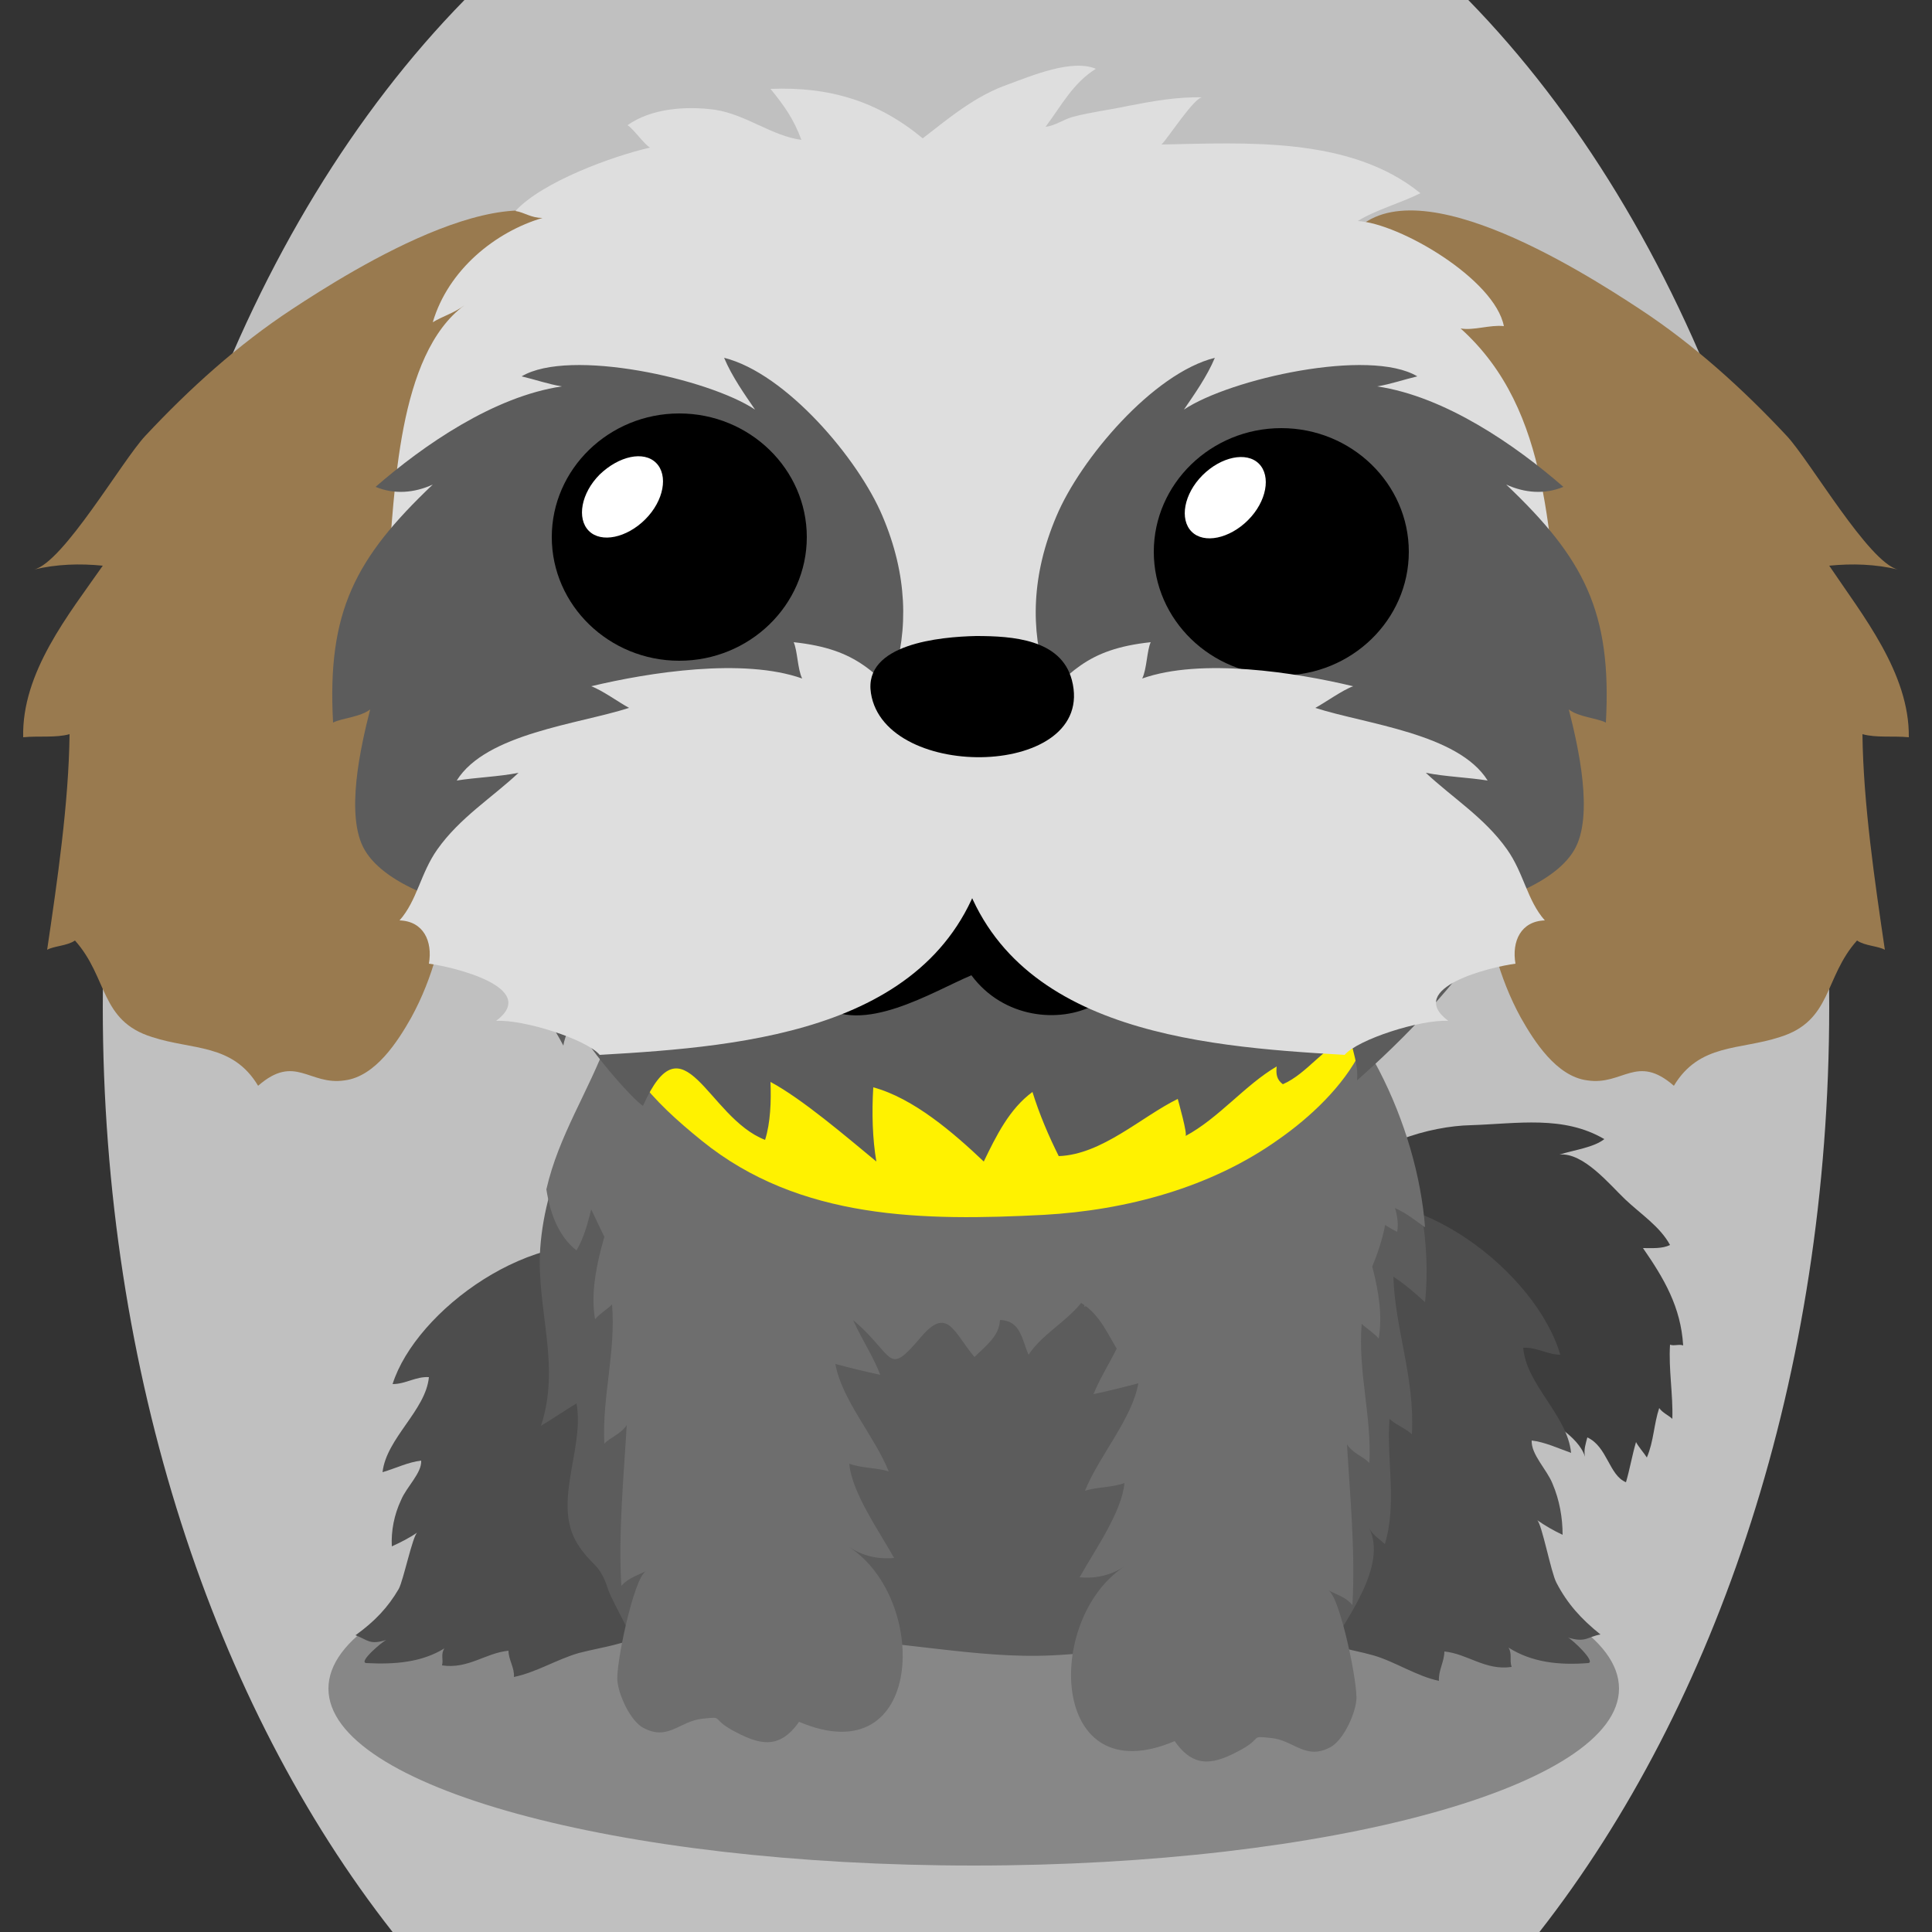 <!--?xml version="1.0" encoding="utf-8"?-->
<!-- Generator: Adobe Illustrator 25.2.2, SVG Export Plug-In . SVG Version: 6.00 Build 0)  -->
<svg version="1.1" id="Ebene_1" xmlns="http://www.w3.org/2000/svg" xmlns:xlink="http://www.w3.org/1999/xlink" x="0px" y="0px" viewBox="0 0 250 250" style="enable-background:new 0 0 250 250;" xml:space="preserve">
<rect x="0" y="0" width="250" height="250" fill="#333333" stroke="none"/>
<style type="text/css">
	.st0{fill:#3d3d3d;}
	.st1{opacity:0.3;enable-background:new    ;}
	.st2{fill:#4d4d4d;}
	.st3{fill:#5c5c5c;}
	.st4{fill:#6e6e6e;}
	.st5{fill:#fff200;}
	.st6{fill:#997A4F;}
	.st7{fill:#dedede;}
	.st8{fill:#FFFFFF;}

.bgel{fill:#C0C0C0;}</style>
<path class="bgel" d="M236.7,130.3c0,47.6-14.5,90.3-37.5,119.7H50.8c-23-29.3-37.5-72.1-37.5-119.7C13.3,76.6,31.7,29,60.1,0h129.9
	C218.3,29,236.7,76.6,236.7,130.3z"></path>
<g>
	<path class="st0" d="M183.5,167.4c-3.7-0.4-6.1-0.4-8-3.6c-1.8-3.1-3.2-7.5-1.4-10.9c2.6-4.9,11.1-7.2,16.2-7.3
		c6.1-0.2,12-1.3,17.3,1.8c-1.4,1.1-3.9,1.4-5.8,2c3.1-0.3,6.5,3.9,8.5,5.8c2,1.9,4.5,3.5,5.8,5.9c-1,0.5-2.3,0.4-3.5,0.4
		c2.7,3.9,4.9,7.6,5.2,12.6c-0.5-0.2-1.2,0.1-1.7-0.1c-0.2,3.2,0.4,6.4,0.3,9.6c-0.4-0.4-1.3-0.8-1.7-1.4c-0.7,2.1-0.7,4.3-1.6,6.4
		c-0.3-0.5-1.1-1.4-1.4-2c-0.5,1.7-0.8,3.5-1.3,5.2c-2.2-0.9-2.4-4.6-5-5.8c-0.2,0.8-0.5,1.6-0.3,2.5c-0.9-2.8-4.8-4.6-6.9-6.4
		c-2.3-1.9-4-4.4-5.7-6.9C190.4,171.9,187.9,167.9,183.5,167.4z"></path>
	<path class="st1" d="M42.5,218.5c0,12.7,37.4,22.9,83.5,22.9s83.5-10.3,83.5-22.9c0-12.7-37.4-22.9-83.5-22.9
		C79.9,195.5,42.5,205.8,42.5,218.5z"></path>
	<path class="st2" d="M50,212.2c-0.5,0.2-3.7,2.9-2.6,3c3.7,0.2,7.2-0.1,10.1-1.9c-0.5,0.8-0.1,1.4-0.3,2.2c3.4,0.5,5.6-1.6,8.6-1.9
		c0,1.2,0.8,2.2,0.7,3.4c2.9-0.6,5.6-2.3,8.4-3.1c3.1-0.8,6-1.1,8.8-2.6c9-5,14.3-13.7,16.1-21.6c2.1-9.6-5.7-24.5-18.7-28.1
		c-12-3.3-27.3,8-30.3,17.5c1.7,0,3-1,4.7-0.9c-0.4,4.3-5.5,7.9-6,12.3c1.7-0.5,3.3-1.3,5-1.5c0.1,1.6-1.9,3.4-2.6,5.1
		c-0.9,1.9-1.3,4-1.2,6c1.1-0.5,2.3-1.1,3.3-1.8c-0.6,0.4-1.8,6.2-2.4,7.3c-1.4,2.4-3.1,4.2-5.6,6C47.6,212.2,47.8,212.9,50,212.2z"></path>
	<path class="st2" d="M202.9,211.9c0.5,0.2,3.7,3.2,2.6,3.3c-3.8,0.3-7.3-0.1-10.3-2c0.5,0.8,0.1,1.6,0.4,2.5
		c-3.4,0.5-5.7-1.7-8.7-2c0,1.3-0.8,2.5-0.7,3.8c-2.9-0.6-5.7-2.5-8.5-3.3c-3.2-0.9-6.1-1.1-8.9-2.8c-9.1-5.5-14.6-15-16.5-23.9
		c-2.2-10.6,5.6-27.3,18.7-31.4c12.1-3.8,27.8,8.6,30.9,19.2c-1.7,0-3-1-4.8-0.9c0.4,4.8,5.7,8.7,6.2,13.6c-1.7-0.6-3.4-1.4-5.1-1.6
		c-0.1,1.8,2,3.8,2.7,5.6c0.9,2.1,1.3,4.4,1.3,6.6c-1.1-0.5-2.3-1.2-3.3-1.9c0.6,0.4,1.8,6.8,2.5,8.1c1.4,2.7,3.2,4.7,5.7,6.7
		C205.4,211.8,205.2,212.6,202.9,211.9z"></path>
	<path class="st3" d="M74.6,181.6c1.1,6-3.4,13.2,0.4,18.6c1.8,2.6,2.6,2.1,3.7,5.5c0.5,1.5,4,7.6,3.9,8.4c0.1-1.7-0.1-3.6,0.5-4.9
		c5.2,7.4,15.8,3,23,3c10.1-0.1,20,2.5,30.1,2c6.8-0.3,13.4-1.8,20.3-1.1c5.8,0.6,10.1,3.5,13.9-2.7c0.3,1,1.3,2,1.6,3
		c2.3-4,7.5-10.8,5.2-15.6c0.4,0.8,1.6,1.6,2,2c1.6-5.3,0.2-10.8,0.6-16.2c0.7,0.7,2.2,1.3,2.9,2c0.4-7.3-2.2-13.7-2.4-20.4
		c1.4,0.9,2.9,2.2,4.1,3.3c1.6-14.6-6.3-36.9-19.5-45c-6.1-3.8-14-5.1-21.2-6.4c-8.3-1.6-16.9-3.2-25.4-2.4
		c-7.8,0.7-14.7,4.2-22.5,5.3c-11.8,1.7-13.5,5.8-17.1,15.8c-3.3,9-8.1,15.8-8.8,25.8c-0.5,7.8,2.7,15.1,0.1,22.9
		C71.5,183.6,73.1,182.5,74.6,181.6z"></path>
	<g>
		<path class="st4" d="M111.8,140.5c2.5,2.1-2.6,9.4-2.7,11.8c-0.3,5.5,5.2,8.9,6,14.2c-1.8-0.8-3.8-1.1-5.8-0.9
			c-0.4,4.3,3.1,8.3,4.6,12.3c-1.9-0.4-3.9-0.9-5.8-1.4c0.8,4.6,5.1,9.4,6.9,13.9c-1.6-0.5-3.5-0.4-5.1-1c0.3,3.7,3.9,8.8,5.8,12.2
			c-2.2,0.2-4.1-0.3-5.8-1.4c10.4,6.8,9.7,29.5-6.5,22.6c-2.6,3.7-5.2,3-8.8,1c-2.6-1.5-0.9-1.7-3.7-1.4c-3,0.3-4.5,3-7.8,1.1
			c-1.6-1-3-4.1-3.2-5.9c-0.3-1.9,2.1-13.5,3.7-14.3c-1.2,0.6-2.3,0.9-3.2,1.9c-0.4-6.8,0.3-14,0.7-20.8c-0.8,1.2-2,1.5-2.9,2.4
			c-0.3-6.1,1.5-11.8,1-18c-0.5,0.5-1.6,1.2-2.2,1.9c-1-5.7,1.9-12.5,3.4-17.7c-1.9,1.2-3.7,2.9-5.8,3.9c-0.8-4.8,5.5-10.9,7-15.5
			c2.3-6.7,4.9-13,9.1-19C90.8,122.2,111.6,140.3,111.8,140.5z"></path>
	</g>
	<g>
		<path class="st4" d="M143.6,143.1c-2.5,2.1,2.6,9.4,2.7,11.8c0.3,5.5-5.2,8.9-6,14.2c1.8-0.8,3.8-1.1,5.8-0.9
			c0.4,4.3-3.1,8.4-4.6,12.2c1.9-0.4,3.9-0.9,5.8-1.4c-0.8,4.6-5.1,9.4-6.9,13.9c1.6-0.5,3.5-0.4,5.1-1c-0.3,3.7-3.9,8.8-5.8,12.2
			c2.2,0.2,4.1-0.3,5.8-1.4c-10.4,6.8-9.7,29.5,6.5,22.6c2.6,3.7,5.2,3,8.8,1c2.6-1.5,0.9-1.7,3.7-1.4c3,0.3,4.5,3,7.8,1.1
			c1.6-1,3-4.1,3.2-5.9c0.3-1.9-2.1-13.5-3.6-14.3c1.2,0.6,2.3,0.9,3.1,1.9c0.4-6.8-0.3-14-0.7-20.8c0.8,1.2,2,1.5,2.9,2.4
			c0.3-6.1-1.5-11.8-1-18c0.5,0.5,1.6,1.2,2.2,1.9c1-5.7-1.9-12.5-3.4-17.7c1.9,1.2,3.7,2.9,5.8,3.9c0.8-4.8-5.4-10.9-7-15.5
			c-2.3-6.7-4.9-13-9.1-19C164.6,124.9,143.8,143,143.6,143.1z"></path>
	</g>
	<path class="st4" d="M70.7,153.9c1.6-7,5.4-12.5,8-19.5c3.6-9.4,5.3-13.3,17.1-14.8c7.7-1,14.7-4.2,22.5-4.9
		c8.5-0.8,17.1,0.8,25.4,2.3c7.2,1.3,15.1,2.5,21.2,6.1c11.1,6.5,18.5,22.6,19.5,35.7c-1.5-1-2.9-2.3-4.9-2.8
		c0,3.8-2.3,9.7-4.7,12.8c-1.9-1.1-2.4-3.6-4.8-4.5c-0.4,3-2.1,7.8-4.5,9.8c-0.8-2.4-1.7-6.2-4.1-7.1c-0.3,3.1-3.3,6.5-5.8,8.3
		c-1.6-2.3-2-6.4-4.9-7.6c-2.3,2.2-2.5,5.9-5.7,7.6c-1.6-2.4-2.5-5.1-5.1-6.7c-2,2.5-5.1,4.1-6.8,6.7c-0.9-2-1-4.4-3.7-4.5
		c-0.1,2.1-1.8,3.3-3.3,4.8c-2.7-3.2-3.5-6.7-7-2.5c-4,4.7-3.4,2.8-7.4-1.1c-6.7-6.5-2.1,4.2-7.5,4.2c-4.2,0-4.2-8.9-9-8.7
		c-0.2,4.2-0.5,6.8-4.1,3.4c-2.5-2.4-6.1-5.2-7.8-8c-0.1,1.7,0.1,3.6-0.5,5c-2.6-3.6-4.4-7.4-6.3-11.4c-0.4,1.6-0.9,3.6-1.9,5.3
		C72.3,160,71.2,157.1,70.7,153.9z"></path>
	<path class="st5" d="M176,117.7c2.4,4.9,2.5,13.5,0.1,18.3c-2.3,4.6-6.6,8.6-10.6,11.4c-8.8,6.3-19.8,9.2-30.4,9.8
		c-15.5,0.8-31.6,0.7-44.3-9.6c-6.3-5.1-11.6-10.4-12.7-19.1c-2.9-22.8,17.6-27.9,35.1-31.2c16.5-3.1,41.8-5.3,54.2,9.3
		C170.1,109.8,174.1,113.9,176,117.7z"></path>
	<g>
		<path class="st6" d="M173.9,44.5c-1.8-4.7-2.3-9.5,0.6-13.6c7.3-10.4,30.1,4.1,37.7,9.1c7,4.6,13.3,10.3,19,16.4
			c3,3.2,10.6,16.4,14.4,17.3c-2.9-0.7-5.9-0.8-8.9-0.5c4.3,6.4,10.4,13.9,10.3,22.2c-2-0.2-4.2,0.1-6-0.4
			c0.1,8.9,1.6,19.1,2.9,27.9c-0.9-0.5-2.6-0.5-3.6-1.2c-4.3,4.8-3.2,10.4-10,12.5c-5.2,1.7-10.4,0.8-13.7,6.3
			c-4.8-4.2-6.6,0-11.2-0.7c-4-0.5-6.9-5.1-8.6-8.1c-5.7-10.4-5.6-22.7-5.1-34.9c0.5-12.4,0.8-24-6.8-34.8
			C181.7,57.5,176.5,51.1,173.9,44.5z"></path>
		<path class="st6" d="M76.1,44.5c1.8-4.7,2.3-9.5-0.6-13.6C68.3,20.5,45.4,35,37.8,40c-7,4.6-13.3,10.3-19,16.4
			c-3,3.2-10.6,16.4-14.4,17.3c2.9-0.7,5.9-0.8,8.9-0.5C8.9,79.5,2.8,87,3,95.4c2-0.2,4.2,0.1,6-0.4c-0.1,8.9-1.6,19.1-2.9,27.9
			c0.9-0.5,2.6-0.5,3.6-1.2c4.3,4.8,3.2,10.4,10,12.5c5.2,1.7,10.4,0.8,13.7,6.3c4.8-4.2,6.6,0,11.2-0.7c4-0.5,6.9-5.1,8.6-8.1
			c5.7-10.4,5.6-22.7,5.1-34.9c-0.5-12.4-0.8-24,6.8-34.8C68.3,57.5,73.5,51.1,76.1,44.5z"></path>
		<path class="st3" d="M57.5,78.3c1.1-1.2,2.3-2.5,3.7-3.8c7.3-6.6,16-10.6,25.1-13.2c20.2-5.8,40.1-8,61.2-7
			c24.4,1.2,48,12.5,52.9,39.2c3.3,17.8-13,35.9-24.8,46.3c0.2-2-0.6-3.8-0.9-5.7c-3.4,1.3-5.5,4.8-8.7,6.2
			c-0.8-0.6-0.9-1.3-0.8-2.3c-4.1,2.4-7.5,6.7-11.8,9c0.3-0.2-0.9-4.4-1-4.8c-4.7,2.3-9.8,7.2-15.4,7.4c-1.3-2.6-2.5-5.4-3.4-8.3
			c-3,2.2-4.7,5.7-6.3,9c-3.9-3.7-9.1-8.2-14.3-9.6c-0.2,3.3-0.1,6.7,0.4,9.6c-4-3.3-9.6-8.1-13.7-10.3c0.1,2.5,0,5.3-0.7,7.5
			c-7.5-2.9-10.5-16.3-15.8-4.4c-1.6-1-9.3-9.9-8.9-11.8c-0.2,0.8-1.2,2.6-1.4,4c-5.1-9.7-13.7-15.8-18-26.3
			C49.4,95.6,49.4,87.4,57.5,78.3z"></path>
		<path class="st7" d="M202.7,95.4c0.1-3.1,0-6.3-0.4-9.5c-2-16-1.4-32.7-13.3-43.4c1.7,0.3,3.8-0.5,5.6-0.3
			c-1.2-6.1-13.5-13.3-18.9-13.6c2.2-1.4,5.5-2.3,8.1-3.6c-9.1-7.4-22.7-6.5-33.5-6.3c0.9-0.9,4.3-6.2,5.3-6.1
			c-3.2-0.1-6.5,0.5-9.6,1.1c-2.3,0.5-4.8,0.8-7.1,1.4c-1.2,0.3-2.4,1.2-3.6,1.3c2.1-2.8,3.5-5.6,6.5-7.5c-3.1-1.3-8.3,0.9-11.3,2
			c-4.3,1.5-7.6,4.3-11.1,7c-5.8-4.8-12-6.7-19.7-6.4c1.8,2.2,3,3.9,4,6.6c-3.8-0.5-7.2-3.3-11.2-3.9c-3.7-0.5-8.2-0.2-11.3,2
			c0.8,0.5,2,2.3,2.9,2.9c-4.8,1.1-13.9,4.4-17.4,8.2c1.2,0.2,2,0.9,3.5,0.9C64.1,30,58,34.9,56,41.7c1.3-0.8,2.8-1.2,4.1-2.2
			c-8.7,6.4-9,24.3-9.9,34.4c-0.6,7.1-0.7,14.4,0.1,21.5H202.7z"></path>
		<path class="st3" d="M186.7,117.9c-26.4,1.5-62.9-20.8-50-51.1c3.1-7.4,12.5-18.5,20.5-20.5c-1,2.4-2.7,4.8-4,6.7
			c6-4,24-8,30.2-4.3c-1.7,0.4-3.4,1-5.2,1.3c8.8,1.3,17.9,7.6,24.1,13c-2.4,1-5,0.8-7.4-0.3c10,9.5,13.7,16.4,12.9,30.8
			c-1.2-0.6-3.5-0.7-4.8-1.7c1.2,4.7,3.3,13.8,0.7,18.2C200.9,114.8,191.7,117.6,186.7,117.9z"></path>
		<path class="st3" d="M64.2,117.9c26.4,1.5,62.9-20.8,50-51.1c-3.1-7.4-12.5-18.5-20.5-20.5c1,2.4,2.7,4.8,4,6.7
			c-6-4-24-8-30.2-4.3c1.7,0.4,3.4,1,5.2,1.3c-8.8,1.3-17.9,7.6-24.1,13c2.4,1,5,0.8,7.4-0.3c-10,9.5-13.7,16.4-12.9,30.8
			c1.2-0.6,3.5-0.7,4.8-1.7c-1.2,4.7-3.3,13.8-0.7,18.2C50,114.8,59.2,117.6,64.2,117.9z"></path>
		<path d="M182.3,71.4c0,8.8-7.4,16-16.5,16s-16.5-7.2-16.5-16s7.4-16,16.5-16C174.9,55.4,182.3,62.6,182.3,71.4z"></path>
		<path d="M104.4,69.5c0,8.8-7.4,16-16.5,16s-16.5-7.2-16.5-16s7.4-16,16.5-16S104.4,60.7,104.4,69.5z"></path>
		<path class="st8" d="M162.9,60c1.6,1.6,1,4.9-1.4,7.3s-5.7,3.1-7.3,1.5s-1-4.9,1.4-7.3C158,59.1,161.3,58.4,162.9,60z"></path>
		<path d="M140.7,115.9c-10.2-9.3-25.2-9-33.9,2.7c-2.7,3.6-4.9,8.1-0.7,11.3c5.4,4.2,14.6-1.6,19.6-3.7
			C134,137.4,154.8,128.7,140.7,115.9z"></path>
		<path class="st7" d="M77.6,136.5c19.2-1.1,44.8-3.2,50.1-25.9c1.1-4.6,1.1-9.9-0.6-14.4c-0.7-2-7.5-8.5-7.5-9
			c0,1.7-1.1,3.5-1.2,5.1c-5.2-5.2-7.3-8.3-15.7-9.2c0.5,1.1,0.5,3.5,1.1,4.7c-7.6-2.7-19.8-0.8-27.3,1c1.4,0.5,3.6,2.1,4.9,2.8
			c-6.5,2.1-18.5,3.3-22.3,9.4c2.5-0.4,5.5-0.5,8-1c-3.4,3.2-7.6,5.8-10.5,9.9c-2.2,3.1-2.6,6.6-4.9,9.2c3.1,0.1,4.3,2.7,3.8,5.6
			c3.1,0.4,14.4,3.1,8.7,7.4C67.8,131.9,75.9,134.5,77.6,136.5C77.1,136.6,77.1,136.6,77.6,136.5z"></path>
		<path class="st7" d="M174,136.5c-19.2-1.1-44.8-3.2-50.1-25.9c-1.1-4.6-1-9.9,0.6-14.4c0.7-2,7.5-8.5,7.5-9c0,1.7,1.1,3.5,1.2,5.1
			c5.2-5.2,7.3-8.3,15.7-9.2c-0.5,1.1-0.5,3.5-1.1,4.7c7.6-2.7,19.8-0.8,27.3,1c-1.4,0.5-3.6,2.1-4.9,2.8c6.5,2.1,18.5,3.3,22.3,9.4
			c-2.5-0.4-5.5-0.5-8-1c3.4,3.2,7.6,5.8,10.5,9.9c2.2,3.1,2.6,6.6,4.9,9.2c-3.1,0.1-4.3,2.7-3.8,5.6c-3.1,0.4-14.4,3.1-8.7,7.4
			C183.8,131.9,175.7,134.5,174,136.5C174.5,136.6,174.5,136.6,174,136.5z"></path>
		<path d="M138.7,88c3.3,12.7-24.2,13.3-26,1.7c-1-6.4,9-7.3,13.6-7.4C131,82.3,137.3,82.7,138.7,88z"></path>
		<path class="st8" d="M84.9,59.9c1.6,1.6,1,4.9-1.4,7.3s-5.7,3.1-7.3,1.5c-1.6-1.6-1-4.9,1.4-7.3C80.1,59,83.3,58.3,84.9,59.9z"></path>
	</g>
</g>
</svg>

